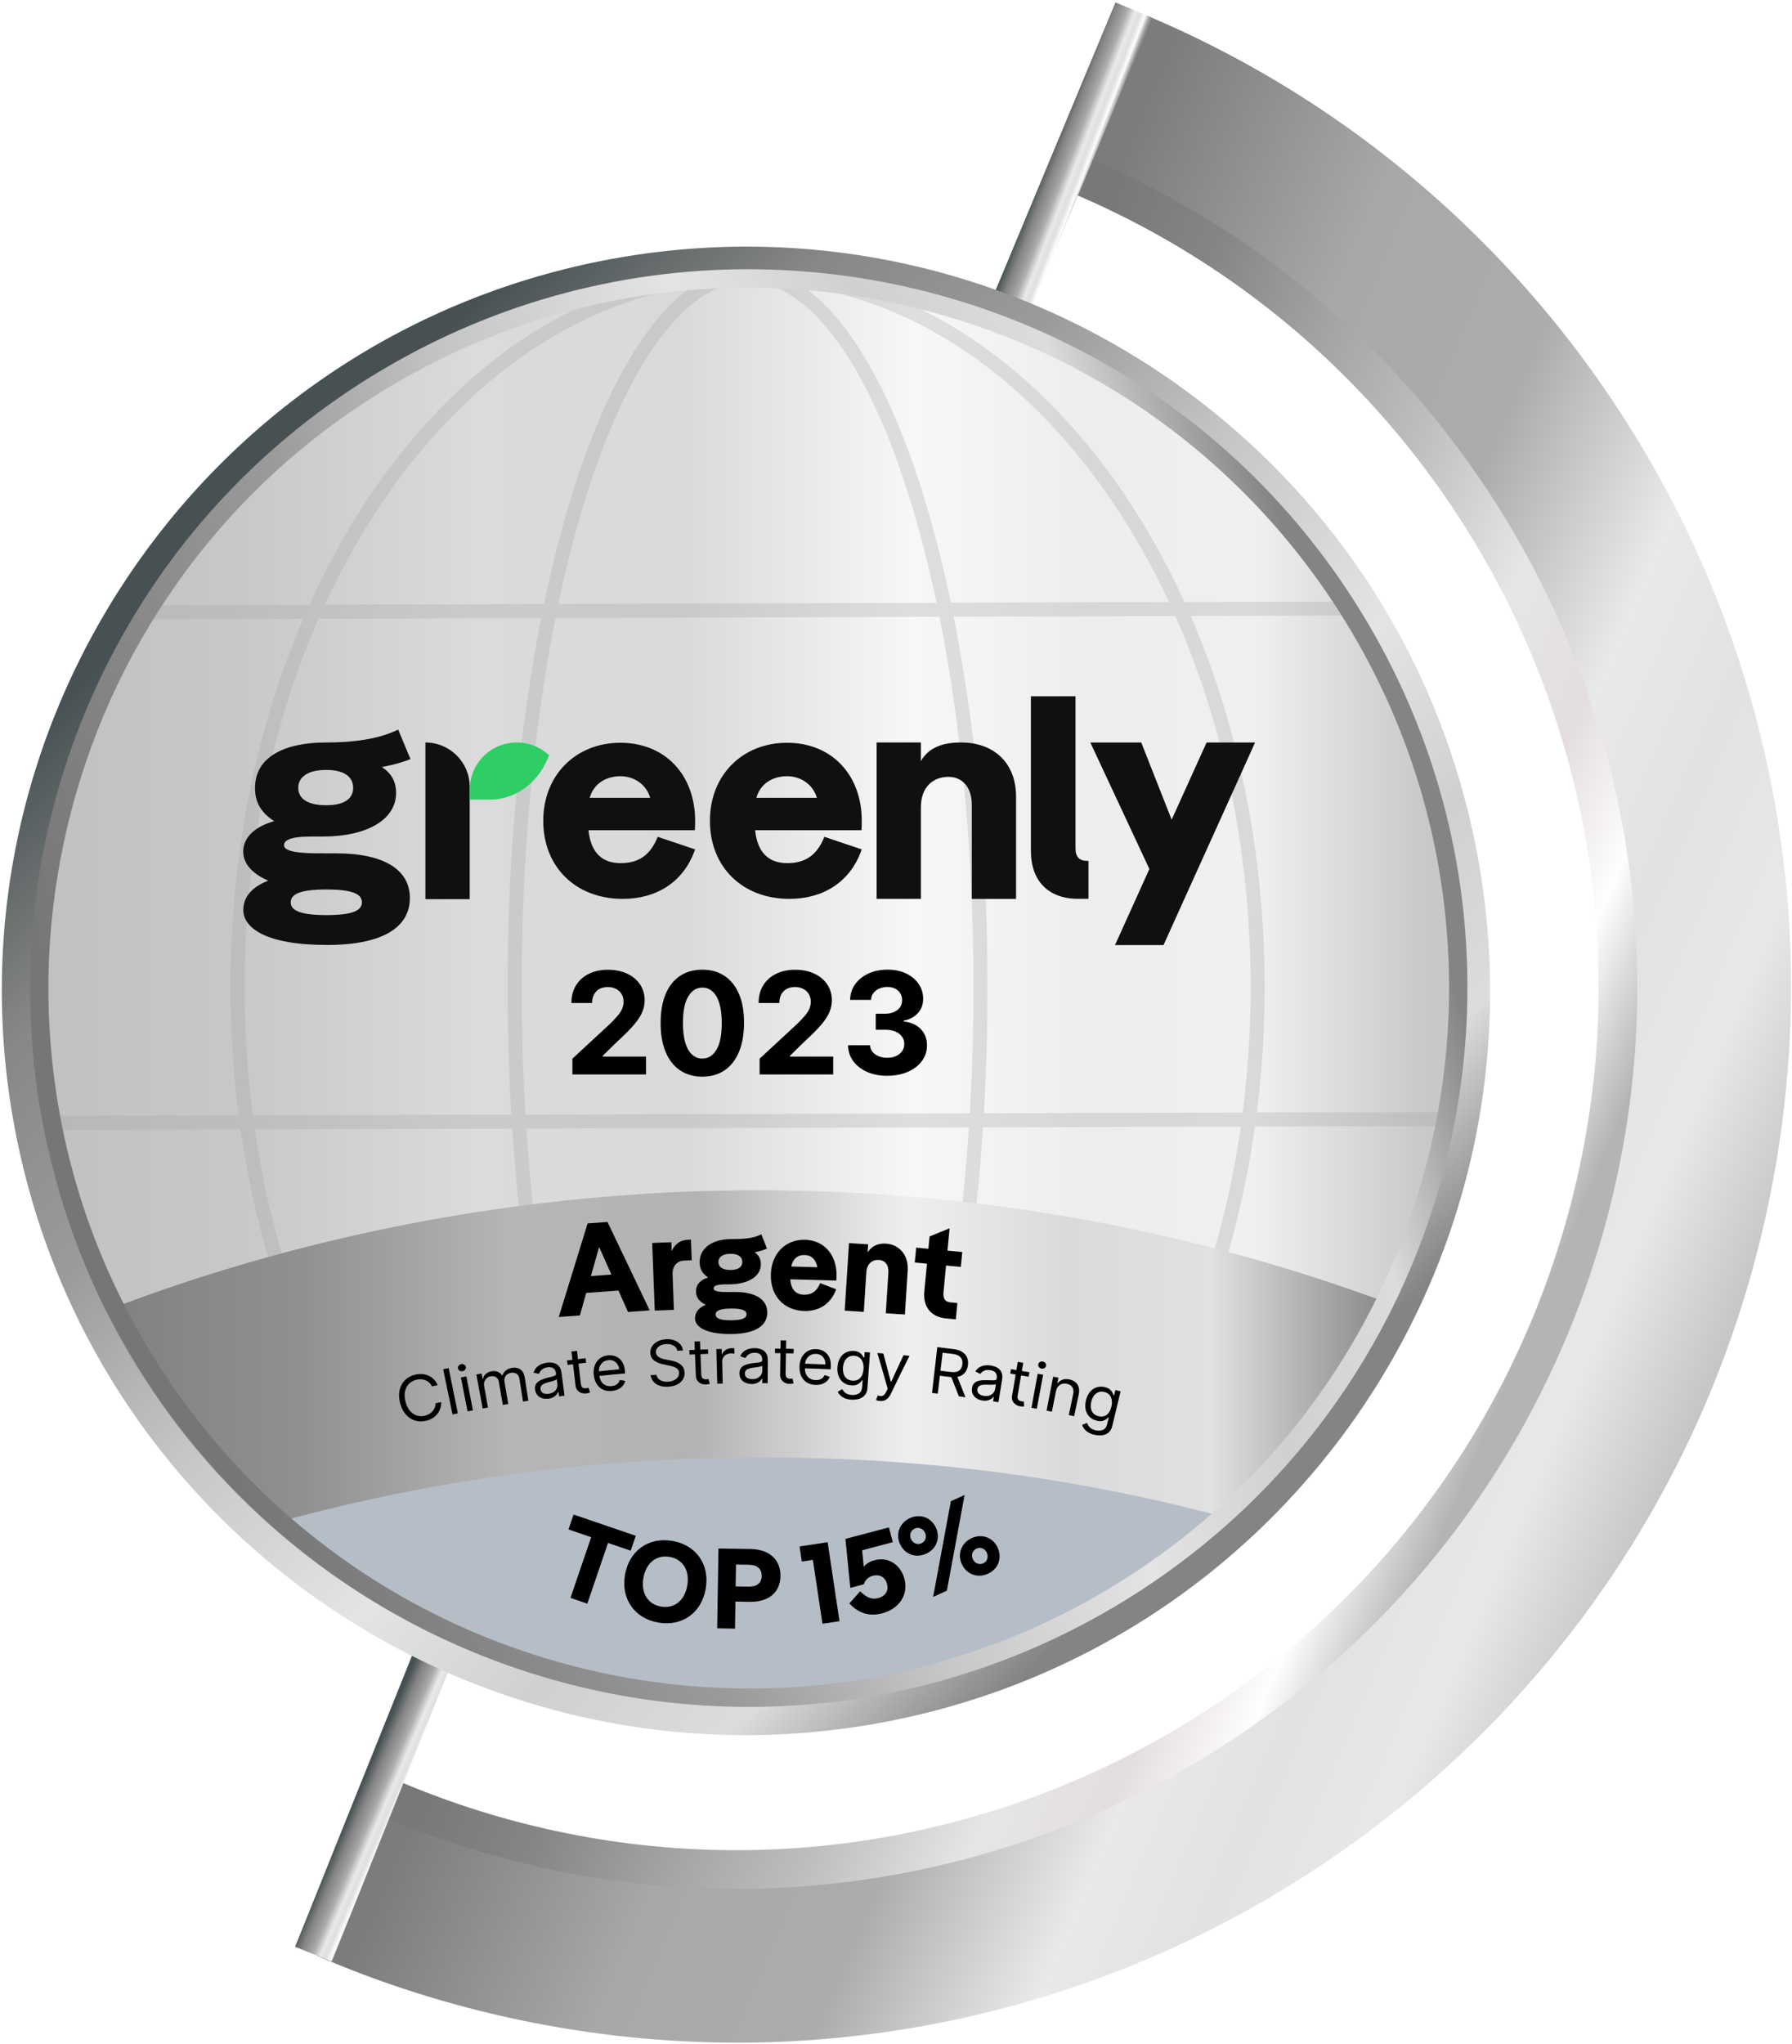 <svg width="235" height="268" viewBox="0 0 235 268" fill="none" xmlns="http://www.w3.org/2000/svg">
<g clip-path="url(#clip0_616_5088)">
<path d="M150.352 2.028L141.421 22.911C196.806 46.181 225.594 108.662 206.062 166.475C189.768 214.699 144.765 245.117 96.536 245.117C84.261 245.117 71.784 243.15 59.513 239.004C56.432 237.961 53.426 236.799 50.494 235.528L41.559 256.424C49.916 260.031 58.751 262.866 68.002 264.816C77.617 266.841 87.215 267.818 96.663 267.818C160.682 267.818 218.148 223.131 231.874 157.99C245.762 92.07 210.207 27.236 150.352 2.028Z" fill="url(#paint0_linear_616_5088)"/>
<path d="M50.488 235.529C53.42 236.799 56.426 237.961 59.507 239.004C120.002 259.443 185.616 226.974 206.06 166.479C225.592 108.666 196.804 46.19 141.419 22.915" stroke="url(#paint1_linear_616_5088)" stroke-width="5.07" stroke-miterlimit="10"/>
<path d="M148.676 1.31L132.566 39.989" stroke="url(#paint2_linear_616_5088)" stroke-width="5.184" stroke-miterlimit="10"/>
<path d="M41.102 256.218L58.408 213.13" stroke="url(#paint3_linear_616_5088)" stroke-width="5.184" stroke-miterlimit="10"/>
<path d="M97.829 227.312C151.618 227.312 195.224 183.706 195.224 129.917C195.224 76.127 151.618 32.522 97.829 32.522C44.039 32.522 0.434 76.127 0.434 129.917C0.434 183.706 44.039 227.312 97.829 227.312Z" fill="url(#paint4_linear_616_5088)"/>
<g opacity="0.3">
<path d="M98.035 222.767C149.598 222.767 191.398 180.967 191.398 129.404C191.398 77.841 149.598 36.041 98.035 36.041C46.472 36.041 4.672 77.841 4.672 129.404C4.672 180.967 46.472 222.767 98.035 222.767Z" stroke="#434649" stroke-width="1.841" stroke-miterlimit="10"/>
<path d="M98.034 222.767C134.978 222.767 164.927 180.967 164.927 129.404C164.927 77.841 134.978 36.041 98.034 36.041C61.09 36.041 31.141 77.841 31.141 129.404C31.141 180.967 61.09 222.767 98.034 222.767Z" stroke="#434649" stroke-width="1.841" stroke-miterlimit="10"/>
<path d="M98.037 222.767C114.905 222.767 128.578 180.967 128.578 129.404C128.578 77.841 114.905 36.041 98.037 36.041C81.17 36.041 67.496 77.841 67.496 129.404C67.496 180.967 81.17 222.767 98.037 222.767Z" stroke="#434649" stroke-width="1.841" stroke-miterlimit="10"/>
<path d="M18.543 80.277L175.723 79.781H177.16" stroke="#434649" stroke-width="1.841" stroke-miterlimit="10"/>
<path d="M4.961 147.24L175.722 146.749H191.122" stroke="#434649" stroke-width="1.841" stroke-miterlimit="10"/>
<path d="M22.414 183.816L174.239 183.325" stroke="#434649" stroke-width="1.841" stroke-miterlimit="10"/>
</g>
<g opacity="0.5">
<path d="M98.242 222.057C149.188 222.057 190.487 180.757 190.487 129.811C190.487 78.865 149.188 37.566 98.242 37.566C47.296 37.566 5.996 78.865 5.996 129.811C5.996 180.757 47.296 222.057 98.242 222.057Z" fill="white"/>
</g>
<path d="M153.651 107.474L149.663 97.351H142.984L150.728 113.938L146.223 123.908H152.582L164.59 97.351H158.231L153.647 107.474H153.651Z" fill="#101010"/>
<path d="M142.742 117.852V112.873H142.58C141.515 112.873 141.038 112.321 141.038 111.212V91.294H135.191V111.567C135.191 115.516 137.483 117.847 141.393 117.847H142.738L142.742 117.852Z" fill="#101010"/>
<path d="M126.075 97.346C124.318 97.346 121.947 97.662 120.764 99.796V97.346H114.957V117.852H120.764V105.844C120.764 103.236 122.306 101.856 124.397 101.856C126.097 101.856 127.438 103.118 127.438 105.489V117.856H133.245V104.463C133.245 99.84 130.142 97.351 126.071 97.351L126.075 97.346Z" fill="#101010"/>
<path d="M81.401 113.167C79.069 113.167 77.492 111.931 77.172 108.854H91.117C91.156 108.478 91.156 107.991 91.156 107.619C91.156 101.545 87.168 97.386 81.357 97.386C75.546 97.386 71.242 101.584 71.242 107.619C71.242 113.653 75.471 117.852 81.672 117.852C86.02 117.852 89.653 115.713 91.152 111.366L86.252 109.718C85.266 112.189 83.684 113.167 81.392 113.167H81.401ZM81.361 101.772C83.048 101.772 84.718 102.745 85.27 104.612H77.329C77.842 102.78 79.433 101.772 81.357 101.772H81.361Z" fill="#101010"/>
<path d="M103.256 113.167C100.925 113.167 99.347 111.931 99.027 108.854H112.972C113.011 108.478 113.011 107.991 113.011 107.619C113.011 101.545 109.023 97.386 103.212 97.386C97.401 97.386 93.098 101.584 93.098 107.619C93.098 113.653 97.327 117.852 103.528 117.852C107.875 117.852 111.508 115.713 113.007 111.366L108.107 109.718C107.121 112.189 105.539 113.167 103.247 113.167H103.256ZM103.217 101.772C104.904 101.772 106.574 102.745 107.126 104.612H99.185C99.698 102.78 101.288 101.772 103.212 101.772H103.217Z" fill="#101010"/>
<path d="M42.851 123.899C50.445 123.899 53.75 121.436 53.75 117.742C53.75 114.048 50.406 111.883 44.029 111.883H42.851C40.922 111.883 37.25 111.953 37.25 110.831C37.25 109.56 40.252 109.678 42.377 109.678C48.044 109.678 51.94 107.513 51.94 103.968C51.94 102.439 51.309 101.391 50.09 100.572C51.427 100.309 52.724 99.976 53.829 99.529L52.216 95.654C49.582 96.96 46.146 97.35 42.763 97.35C37.373 97.35 33.441 99.191 33.441 103.333C33.441 105.348 34.388 106.654 35.961 107.662C33.678 108.298 31.895 109.634 31.895 111.65C31.895 113.478 33.441 114.718 35.173 115.463C33.087 116.283 31.908 117.554 31.908 119.306C31.908 121.62 34.782 123.895 42.846 123.895L42.851 123.899ZM42.772 105.576C40.291 105.576 39.112 104.682 39.112 103.302C39.112 101.921 40.291 100.949 42.772 100.949C45.252 100.949 46.313 101.921 46.313 103.302C46.313 104.682 45.213 105.576 42.772 105.576ZM42.811 119.981C39.389 119.981 38.126 119.385 38.126 118.303C38.126 117.22 39.384 116.624 42.811 116.624C46.238 116.624 47.456 117.22 47.456 118.303C47.456 119.385 46.238 119.981 42.811 119.981Z" fill="#101010"/>
<path d="M61.596 103.157V117.887H55.789V97.351C58.997 97.351 61.596 99.949 61.596 103.157Z" fill="#101010"/>
<path d="M65.03 104.809C66.476 104.647 70.161 103.766 72.011 99.033C70.078 97.206 67.103 96.776 64.679 98.17C62.663 99.327 61.594 101.439 61.594 103.609V104.84H64.004C64.346 104.84 64.688 104.84 65.03 104.805V104.809Z" fill="#2FCE65"/>
<path d="M75.065 140.868V138.804L79.886 134.343C80.293 133.944 80.639 133.589 80.916 133.273C81.201 132.958 81.411 132.647 81.555 132.34C81.7 132.033 81.775 131.7 81.775 131.341C81.775 130.946 81.683 130.604 81.503 130.315C81.323 130.026 81.073 129.802 80.762 129.649C80.451 129.491 80.096 129.412 79.697 129.412C79.299 129.412 78.922 129.496 78.615 129.662C78.308 129.829 78.067 130.07 77.9 130.385C77.734 130.696 77.651 131.069 77.651 131.503H74.934C74.934 130.618 75.135 129.846 75.534 129.193C75.937 128.54 76.498 128.036 77.221 127.681C77.944 127.322 78.777 127.147 79.719 127.147C80.661 127.147 81.534 127.318 82.252 127.664C82.975 128.001 83.536 128.475 83.939 129.079C84.343 129.684 84.54 130.377 84.54 131.157C84.54 131.669 84.439 132.173 84.233 132.669C84.036 133.168 83.681 133.72 83.168 134.329C82.655 134.934 81.937 135.657 81.008 136.503L79.031 138.44V138.532H84.715V140.872H75.061L75.065 140.868ZM92.104 141.166C90.969 141.162 89.987 140.881 89.168 140.325C88.353 139.768 87.722 138.966 87.283 137.91C86.845 136.858 86.63 135.587 86.635 134.106C86.635 132.629 86.854 131.371 87.288 130.333C87.73 129.294 88.357 128.501 89.172 127.957C89.992 127.41 90.969 127.138 92.1 127.138C93.23 127.138 94.207 127.41 95.023 127.957C95.842 128.505 96.473 129.298 96.916 130.337C97.359 131.371 97.573 132.629 97.569 134.106C97.569 135.592 97.35 136.863 96.907 137.914C96.469 138.966 95.847 139.772 95.027 140.329C94.212 140.886 93.235 141.162 92.1 141.162L92.104 141.166ZM92.104 138.791C92.88 138.791 93.498 138.401 93.962 137.621C94.427 136.841 94.654 135.671 94.65 134.11C94.65 133.085 94.545 132.23 94.335 131.547C94.129 130.863 93.831 130.35 93.449 130.004C93.068 129.658 92.621 129.487 92.108 129.487C91.337 129.487 90.719 129.873 90.259 130.644C89.794 131.415 89.562 132.568 89.558 134.11C89.558 135.149 89.663 136.017 89.869 136.718C90.079 137.41 90.377 137.927 90.763 138.278C91.149 138.62 91.596 138.795 92.113 138.795L92.104 138.791ZM99.615 140.868V138.804L104.436 134.343C104.844 133.944 105.19 133.589 105.466 133.273C105.746 132.958 105.961 132.647 106.106 132.34C106.25 132.033 106.325 131.7 106.325 131.341C106.325 130.946 106.233 130.604 106.053 130.315C105.874 130.026 105.624 129.802 105.313 129.649C105.001 129.491 104.646 129.412 104.248 129.412C103.831 129.412 103.472 129.496 103.165 129.662C102.858 129.829 102.617 130.07 102.451 130.385C102.284 130.696 102.201 131.069 102.201 131.503H99.484C99.484 130.618 99.686 129.846 100.084 129.193C100.488 128.54 101.048 128.036 101.772 127.681C102.495 127.322 103.327 127.147 104.27 127.147C105.212 127.147 106.084 127.318 106.803 127.664C107.526 128.001 108.087 128.475 108.49 129.079C108.889 129.684 109.09 130.377 109.09 131.157C109.09 131.669 108.989 132.173 108.783 132.669C108.586 133.168 108.231 133.72 107.719 134.329C107.206 134.934 106.487 135.657 105.558 136.503L103.582 138.44V138.532H109.266V140.872H99.611L99.615 140.868ZM116.348 141.052C115.361 141.052 114.481 140.881 113.709 140.544C112.942 140.198 112.338 139.729 111.891 139.128C111.448 138.523 111.224 137.827 111.211 137.038H114.095C114.112 137.367 114.222 137.66 114.419 137.91C114.621 138.155 114.893 138.348 115.226 138.484C115.559 138.62 115.94 138.69 116.356 138.69C116.773 138.69 117.18 138.611 117.513 138.458C117.846 138.304 118.109 138.09 118.302 137.818C118.491 137.546 118.587 137.231 118.587 136.871C118.587 136.512 118.486 136.192 118.285 135.912C118.087 135.631 117.798 135.408 117.426 135.25C117.057 135.092 116.615 135.013 116.102 135.013H114.84V132.91H116.102C116.536 132.91 116.917 132.835 117.246 132.686C117.579 132.537 117.842 132.327 118.026 132.064C118.21 131.792 118.302 131.481 118.302 131.126C118.302 130.771 118.219 130.486 118.057 130.232C117.899 129.973 117.671 129.767 117.382 129.623C117.097 129.478 116.759 129.404 116.378 129.404C115.997 129.404 115.633 129.474 115.313 129.614C114.989 129.75 114.735 129.947 114.538 130.201C114.34 130.455 114.24 130.758 114.226 131.1H111.483C111.496 130.32 111.72 129.632 112.149 129.036C112.579 128.44 113.161 127.975 113.893 127.642C114.63 127.3 115.458 127.134 116.387 127.134C117.316 127.134 118.14 127.304 118.841 127.642C119.542 127.984 120.086 128.44 120.476 129.018C120.866 129.592 121.063 130.232 121.059 130.951C121.063 131.709 120.826 132.34 120.353 132.848C119.88 133.357 119.266 133.677 118.508 133.812V133.918C119.503 134.045 120.261 134.391 120.783 134.956C121.304 135.517 121.567 136.218 121.563 137.06C121.567 137.831 121.343 138.515 120.896 139.115C120.454 139.715 119.836 140.184 119.051 140.531C118.267 140.872 117.369 141.048 116.352 141.048L116.348 141.052Z" fill="black"/>
<path d="M18.078 176.002C32.58 204.019 61.201 221.965 98.943 222.543C136.22 223.118 163.198 202.45 178.326 173.938L18.078 176.002Z" fill="#B5BEC7"/>
<g filter="url(#filter0_d_616_5088)">
<path d="M32.734 197.792C53.897 191.586 76.409 188.242 99.754 188.242C123.1 188.242 143.675 191.306 164.036 197.007C173.432 188.545 179.839 179.052 184.892 169.087C158.51 158.862 129.594 153.218 99.268 153.218C68.942 153.218 38.528 159.156 11.598 169.893C16.418 179.618 23.391 188.935 32.734 197.792Z" fill="url(#paint5_linear_616_5088)"/>
</g>
<path d="M57.389 181.612C57.091 181.677 56.942 181.708 56.64 181.774C56.552 181.577 56.434 181.414 56.289 181.283C56.144 181.151 55.982 181.046 55.803 180.976C55.623 180.902 55.43 180.862 55.228 180.849C55.027 180.836 54.821 180.853 54.615 180.902C54.238 180.985 53.922 181.156 53.66 181.406C53.397 181.655 53.221 181.98 53.125 182.37C53.029 182.764 53.042 183.216 53.164 183.724C53.283 184.232 53.475 184.644 53.734 184.951C53.993 185.262 54.291 185.472 54.628 185.582C54.965 185.692 55.321 185.709 55.684 185.626C55.886 185.582 56.074 185.512 56.245 185.416C56.42 185.319 56.569 185.201 56.701 185.061C56.832 184.92 56.933 184.758 57.008 184.578C57.082 184.399 57.117 184.202 57.117 183.987C57.411 183.921 57.56 183.89 57.858 183.829C57.867 184.145 57.823 184.434 57.726 184.706C57.63 184.977 57.494 185.218 57.315 185.433C57.135 185.648 56.92 185.827 56.67 185.972C56.42 186.117 56.144 186.226 55.838 186.292C55.325 186.406 54.838 186.388 54.378 186.239C53.918 186.086 53.524 185.814 53.182 185.416C52.844 185.017 52.599 184.508 52.45 183.89C52.301 183.268 52.288 182.707 52.415 182.199C52.542 181.69 52.783 181.265 53.138 180.924C53.493 180.582 53.936 180.349 54.466 180.231C54.781 180.161 55.084 180.139 55.382 180.161C55.675 180.187 55.956 180.257 56.215 180.376C56.473 180.494 56.701 180.656 56.903 180.862C57.104 181.068 57.262 181.318 57.385 181.612H57.389Z" fill="black"/>
<path d="M58.836 179.377C59.318 181.747 59.559 182.935 60.041 185.306C59.761 185.363 59.62 185.389 59.344 185.451C58.853 183.08 58.608 181.896 58.117 179.526C58.406 179.464 58.547 179.438 58.836 179.377Z" fill="black"/>
<path d="M60.661 179.784C60.521 179.81 60.394 179.788 60.275 179.718C60.157 179.648 60.087 179.547 60.06 179.42C60.034 179.293 60.06 179.175 60.148 179.061C60.231 178.951 60.341 178.881 60.481 178.855C60.621 178.829 60.753 178.851 60.871 178.921C60.99 178.991 61.06 179.092 61.086 179.219C61.112 179.346 61.082 179.464 60.998 179.574C60.915 179.683 60.806 179.753 60.665 179.78L60.661 179.784ZM61.314 185.052C60.963 183.268 60.788 182.378 60.442 180.599C60.727 180.542 60.871 180.516 61.156 180.459C61.498 182.243 61.669 183.132 62.015 184.916C61.735 184.968 61.594 184.995 61.314 185.052Z" fill="black"/>
<path d="M63.297 184.675C62.964 182.891 62.802 181.997 62.469 180.214C62.745 180.161 62.885 180.135 63.161 180.086C63.214 180.367 63.236 180.507 63.288 180.783C63.31 180.779 63.323 180.775 63.35 180.77C63.402 180.516 63.525 180.301 63.718 180.13C63.911 179.959 64.16 179.845 64.463 179.793C64.769 179.74 65.037 179.762 65.269 179.859C65.497 179.955 65.69 180.117 65.843 180.336C65.861 180.336 65.874 180.332 65.891 180.328C65.97 180.078 66.119 179.863 66.334 179.688C66.549 179.512 66.825 179.394 67.162 179.341C67.579 179.276 67.942 179.341 68.245 179.552C68.547 179.762 68.74 180.13 68.823 180.656C69.007 181.857 69.099 182.457 69.288 183.658C69.007 183.702 68.867 183.724 68.587 183.768C68.398 182.567 68.302 181.967 68.113 180.766C68.061 180.437 67.929 180.214 67.719 180.1C67.508 179.986 67.276 179.951 67.022 179.994C66.693 180.047 66.457 180.183 66.308 180.402C66.159 180.621 66.111 180.875 66.159 181.165C66.356 182.33 66.452 182.913 66.65 184.079C66.365 184.127 66.22 184.149 65.935 184.202C65.725 182.974 65.62 182.365 65.409 181.138C65.365 180.884 65.243 180.691 65.046 180.569C64.848 180.441 64.612 180.402 64.34 180.45C64.156 180.481 63.989 180.56 63.845 180.687C63.7 180.81 63.595 180.963 63.529 181.151C63.464 181.335 63.45 181.537 63.49 181.756C63.691 182.874 63.797 183.43 63.998 184.548C63.718 184.6 63.578 184.622 63.297 184.675Z" fill="black"/>
<path d="M71.935 183.378C71.646 183.417 71.374 183.4 71.124 183.33C70.874 183.255 70.66 183.128 70.493 182.939C70.322 182.755 70.217 182.514 70.173 182.225C70.134 181.967 70.156 181.752 70.235 181.577C70.314 181.401 70.436 181.252 70.598 181.138C70.76 181.02 70.945 180.924 71.151 180.849C71.356 180.775 71.567 180.704 71.777 180.647C72.053 180.573 72.281 180.516 72.452 180.472C72.627 180.428 72.75 180.38 72.825 180.323C72.899 180.266 72.93 180.183 72.917 180.073C72.917 180.065 72.917 180.06 72.917 180.051C72.877 179.762 72.768 179.547 72.584 179.412C72.4 179.276 72.141 179.228 71.812 179.271C71.471 179.32 71.212 179.429 71.037 179.6C70.861 179.771 70.747 179.946 70.695 180.122C70.41 180.069 70.265 180.038 69.981 179.986C70.059 179.696 70.191 179.46 70.375 179.276C70.555 179.092 70.765 178.951 70.997 178.859C71.23 178.763 71.466 178.702 71.703 178.667C71.852 178.645 72.027 178.64 72.229 178.645C72.43 178.653 72.627 178.697 72.825 178.776C73.022 178.859 73.197 178.995 73.346 179.193C73.495 179.39 73.592 179.666 73.64 180.025C73.793 181.213 73.872 181.804 74.025 182.992C73.745 183.027 73.605 183.049 73.32 183.084C73.289 182.839 73.272 182.72 73.237 182.475C73.224 182.475 73.215 182.475 73.202 182.479C73.166 182.585 73.101 182.698 73.004 182.826C72.908 182.953 72.772 183.067 72.597 183.172C72.421 183.277 72.202 183.347 71.935 183.382V183.378ZM71.957 182.742C72.237 182.703 72.465 182.615 72.641 182.484C72.82 182.352 72.947 182.19 73.022 182.01C73.096 181.826 73.123 181.642 73.101 181.454C73.066 181.2 73.048 181.073 73.017 180.823C72.991 180.862 72.93 180.902 72.833 180.945C72.737 180.989 72.623 181.029 72.492 181.068C72.365 181.108 72.237 181.143 72.115 181.173C71.992 181.204 71.896 181.23 71.821 181.252C71.641 181.3 71.475 181.362 71.322 181.436C71.168 181.511 71.054 181.607 70.971 181.721C70.888 181.835 70.861 181.984 70.888 182.159C70.923 182.4 71.041 182.567 71.238 182.663C71.44 182.76 71.677 182.786 71.961 182.747L71.957 182.742Z" fill="black"/>
<path d="M76.796 178.079C76.822 178.316 76.835 178.43 76.861 178.667C75.893 178.776 75.406 178.833 74.438 178.956C74.407 178.719 74.394 178.605 74.363 178.369C75.336 178.246 75.823 178.189 76.796 178.079ZM74.942 177.203C75.231 177.168 75.376 177.15 75.665 177.115C75.867 178.833 75.967 179.692 76.169 181.41C76.191 181.607 76.239 181.747 76.309 181.839C76.379 181.932 76.463 181.984 76.559 182.006C76.655 182.028 76.756 182.032 76.861 182.019C76.94 182.01 77.001 181.997 77.05 181.984C77.098 181.971 77.137 181.958 77.168 181.949C77.256 182.19 77.295 182.313 77.383 182.554C77.339 182.576 77.273 182.602 77.19 182.628C77.107 182.655 76.997 182.677 76.866 182.694C76.668 182.716 76.467 182.694 76.265 182.637C76.064 182.58 75.893 182.466 75.748 182.308C75.603 182.151 75.511 181.94 75.481 181.682C75.262 179.889 75.156 178.991 74.937 177.199L74.942 177.203Z" fill="black"/>
<path d="M80.256 182.374C79.813 182.418 79.423 182.361 79.081 182.199C78.739 182.041 78.468 181.796 78.257 181.467C78.047 181.138 77.915 180.744 77.867 180.279C77.819 179.819 77.859 179.398 77.999 179.026C78.135 178.653 78.354 178.351 78.647 178.119C78.945 177.886 79.305 177.751 79.73 177.707C79.975 177.685 80.221 177.698 80.466 177.755C80.712 177.812 80.939 177.917 81.154 178.075C81.365 178.233 81.544 178.452 81.684 178.728C81.825 179.004 81.917 179.355 81.952 179.78C81.96 179.898 81.969 179.955 81.978 180.073C80.545 180.2 79.831 180.271 78.398 180.42C78.371 180.178 78.358 180.06 78.332 179.819C79.476 179.696 80.05 179.639 81.194 179.539C81.172 179.284 81.097 179.061 80.974 178.873C80.852 178.68 80.69 178.539 80.484 178.439C80.278 178.338 80.05 178.307 79.787 178.329C79.502 178.355 79.261 178.452 79.064 178.605C78.871 178.763 78.726 178.956 78.639 179.184C78.551 179.412 78.52 179.653 78.547 179.902C78.564 180.06 78.573 180.143 78.59 180.301C78.625 180.643 78.718 180.923 78.862 181.147C79.007 181.371 79.195 181.533 79.423 181.633C79.651 181.734 79.909 181.769 80.194 181.743C80.378 181.725 80.545 181.682 80.694 181.616C80.843 181.55 80.966 181.458 81.062 181.344C81.163 181.23 81.237 181.09 81.281 180.928C81.562 180.976 81.702 181.002 81.987 181.055C81.934 181.287 81.829 181.498 81.676 181.686C81.522 181.874 81.325 182.023 81.084 182.142C80.843 182.26 80.567 182.335 80.256 182.365V182.374Z" fill="black"/>
<path d="M88.817 177.089C88.765 176.791 88.603 176.567 88.331 176.418C88.059 176.269 87.73 176.204 87.349 176.226C87.069 176.243 86.828 176.3 86.626 176.401C86.424 176.502 86.267 176.629 86.162 176.791C86.056 176.949 86.008 177.124 86.021 177.317C86.03 177.479 86.083 177.615 86.17 177.724C86.258 177.834 86.367 177.922 86.499 177.992C86.63 178.057 86.766 178.114 86.906 178.154C87.047 178.193 87.178 178.224 87.296 178.246C87.555 178.298 87.682 178.32 87.941 178.373C88.107 178.404 88.291 178.452 88.493 178.513C88.695 178.575 88.896 178.662 89.085 178.781C89.273 178.894 89.435 179.048 89.562 179.236C89.689 179.425 89.764 179.661 89.777 179.946C89.794 180.275 89.72 180.573 89.558 180.845C89.396 181.116 89.155 181.34 88.835 181.511C88.51 181.686 88.116 181.782 87.643 181.813C87.204 181.839 86.819 181.796 86.49 181.677C86.162 181.559 85.894 181.384 85.692 181.147C85.491 180.91 85.368 180.63 85.32 180.301C85.631 180.279 85.785 180.271 86.091 180.249C86.126 180.477 86.218 180.656 86.367 180.796C86.516 180.937 86.696 181.033 86.911 181.094C87.126 181.151 87.358 181.173 87.603 181.16C87.888 181.143 88.142 181.081 88.361 180.981C88.585 180.875 88.756 180.739 88.879 180.569C89.001 180.398 89.058 180.2 89.049 179.981C89.041 179.78 88.975 179.622 88.852 179.499C88.73 179.381 88.572 179.285 88.379 179.219C88.186 179.149 87.98 179.092 87.757 179.048C87.445 178.982 87.288 178.947 86.977 178.881C86.481 178.776 86.083 178.61 85.78 178.377C85.478 178.145 85.311 177.825 85.285 177.418C85.263 177.08 85.338 176.778 85.513 176.51C85.688 176.243 85.934 176.028 86.249 175.871C86.565 175.708 86.928 175.616 87.332 175.59C87.739 175.564 88.107 175.616 88.432 175.735C88.756 175.857 89.019 176.033 89.216 176.265C89.413 176.497 89.527 176.765 89.549 177.067C89.255 177.08 89.106 177.089 88.813 177.106L88.817 177.089Z" fill="black"/>
<path d="M92.844 176.914C92.853 177.15 92.857 177.269 92.861 177.505C91.888 177.536 91.398 177.558 90.425 177.602C90.416 177.365 90.407 177.247 90.398 177.01C91.376 176.966 91.867 176.949 92.844 176.914ZM91.069 175.892C91.363 175.879 91.507 175.875 91.796 175.862C91.862 177.593 91.893 178.456 91.959 180.183C91.967 180.38 92.002 180.525 92.064 180.621C92.125 180.718 92.204 180.779 92.3 180.81C92.397 180.84 92.493 180.853 92.598 180.849C92.677 180.849 92.743 180.84 92.791 180.827C92.84 180.818 92.879 180.81 92.91 180.801C92.975 181.051 93.01 181.173 93.076 181.423C93.028 181.441 92.962 181.463 92.879 181.484C92.791 181.506 92.686 181.52 92.555 181.524C92.353 181.533 92.156 181.498 91.963 181.419C91.77 181.34 91.604 181.217 91.472 181.051C91.341 180.884 91.266 180.665 91.257 180.402C91.183 178.596 91.143 177.694 91.069 175.892Z" fill="black"/>
<path d="M94.06 181.419C94.012 179.604 93.986 178.697 93.938 176.883C94.218 176.874 94.358 176.87 94.639 176.865C94.647 177.142 94.647 177.277 94.656 177.549C94.674 177.549 94.687 177.549 94.704 177.549C94.783 177.321 94.937 177.137 95.156 176.993C95.379 176.848 95.629 176.773 95.914 176.769C95.967 176.769 96.032 176.769 96.116 176.769C96.194 176.769 96.256 176.769 96.295 176.773C96.3 177.058 96.304 177.199 96.308 177.483C96.282 177.479 96.23 177.47 96.142 177.457C96.054 177.444 95.962 177.44 95.866 177.444C95.638 177.444 95.436 177.497 95.257 177.593C95.081 177.689 94.941 177.816 94.845 177.979C94.744 178.141 94.7 178.325 94.704 178.531C94.731 179.679 94.744 180.253 94.775 181.401C94.49 181.41 94.35 181.41 94.065 181.419H94.06Z" fill="black"/>
<path d="M98.56 181.454C98.266 181.454 98.003 181.401 97.762 181.296C97.521 181.191 97.332 181.033 97.188 180.827C97.043 180.621 96.973 180.371 96.969 180.073C96.969 179.815 97.017 179.6 97.118 179.438C97.223 179.276 97.359 179.144 97.534 179.052C97.709 178.956 97.902 178.886 98.117 178.838C98.332 178.789 98.546 178.75 98.761 178.724C99.046 178.689 99.274 178.658 99.454 178.64C99.633 178.623 99.76 178.592 99.844 178.544C99.927 178.5 99.966 178.421 99.966 178.307V178.285C99.966 177.992 99.887 177.768 99.721 177.606C99.559 177.444 99.309 177.365 98.976 177.365C98.63 177.365 98.362 177.44 98.165 177.589C97.968 177.738 97.832 177.891 97.758 178.057C97.481 177.965 97.346 177.917 97.07 177.83C97.188 177.553 97.35 177.334 97.556 177.181C97.762 177.028 97.986 176.914 98.227 176.852C98.472 176.787 98.713 176.756 98.95 176.756C99.103 176.756 99.274 176.773 99.475 176.808C99.673 176.844 99.865 176.914 100.05 177.019C100.234 177.124 100.387 177.286 100.51 177.501C100.632 177.716 100.689 178.005 100.689 178.364C100.681 179.561 100.681 180.157 100.672 181.353C100.387 181.353 100.247 181.353 99.962 181.353C99.962 181.108 99.962 180.985 99.962 180.739C99.949 180.739 99.94 180.739 99.927 180.739C99.879 180.836 99.8 180.941 99.686 181.055C99.572 181.169 99.423 181.261 99.239 181.34C99.055 181.419 98.827 181.458 98.56 181.463V181.454ZM98.665 180.827C98.945 180.827 99.182 180.77 99.375 180.661C99.567 180.551 99.716 180.411 99.817 180.24C99.918 180.069 99.966 179.889 99.966 179.701C99.966 179.447 99.966 179.32 99.966 179.061C99.936 179.096 99.87 179.127 99.769 179.157C99.668 179.184 99.55 179.21 99.418 179.232C99.287 179.254 99.156 179.271 99.033 179.285C98.91 179.298 98.809 179.311 98.731 179.324C98.546 179.35 98.371 179.385 98.209 179.442C98.047 179.495 97.92 179.574 97.823 179.679C97.727 179.784 97.679 179.924 97.679 180.1C97.679 180.341 97.775 180.525 97.959 180.643C98.143 180.766 98.376 180.823 98.66 180.823L98.665 180.827Z" fill="black"/>
<path d="M104.083 176.857C104.078 177.093 104.074 177.212 104.069 177.448C103.097 177.426 102.606 177.418 101.633 177.409C101.633 177.172 101.633 177.054 101.637 176.817C102.614 176.826 103.105 176.835 104.083 176.857ZM102.365 175.739C102.658 175.739 102.803 175.744 103.092 175.752C103.061 177.483 103.048 178.347 103.018 180.078C103.018 180.275 103.04 180.424 103.101 180.52C103.158 180.617 103.232 180.687 103.324 180.718C103.416 180.753 103.517 180.77 103.618 180.77C103.697 180.77 103.763 180.77 103.811 180.761C103.859 180.753 103.903 180.748 103.934 180.744C103.986 180.994 104.012 181.121 104.065 181.375C104.017 181.392 103.947 181.41 103.863 181.423C103.776 181.441 103.666 181.445 103.535 181.445C103.333 181.445 103.14 181.397 102.952 181.305C102.763 181.217 102.606 181.086 102.483 180.91C102.36 180.735 102.299 180.516 102.303 180.253C102.33 178.447 102.343 177.545 102.365 175.739Z" fill="black"/>
<path d="M106.927 181.576C106.485 181.559 106.103 181.449 105.788 181.248C105.472 181.042 105.231 180.766 105.069 180.411C104.907 180.056 104.828 179.648 104.841 179.184C104.854 178.719 104.951 178.312 105.139 177.961C105.328 177.61 105.582 177.339 105.906 177.15C106.23 176.962 106.607 176.874 107.032 176.887C107.278 176.896 107.519 176.944 107.756 177.032C107.992 177.12 108.203 177.255 108.391 177.444C108.579 177.628 108.724 177.869 108.829 178.163C108.93 178.456 108.974 178.816 108.952 179.241C108.948 179.359 108.943 179.416 108.939 179.534C107.501 179.469 106.787 179.438 105.35 179.398C105.358 179.157 105.358 179.035 105.367 178.794C106.515 178.829 107.089 178.846 108.238 178.899C108.251 178.645 108.207 178.412 108.111 178.206C108.014 178 107.874 177.838 107.685 177.711C107.497 177.588 107.274 177.518 107.011 177.51C106.721 177.501 106.472 177.558 106.257 177.689C106.042 177.821 105.876 177.992 105.757 178.206C105.639 178.421 105.578 178.653 105.569 178.903C105.564 179.065 105.56 179.144 105.556 179.306C105.547 179.648 105.599 179.942 105.713 180.183C105.827 180.424 105.989 180.608 106.204 180.739C106.419 180.871 106.664 180.941 106.954 180.95C107.142 180.959 107.309 180.937 107.462 180.893C107.615 180.845 107.751 180.774 107.865 180.674C107.979 180.573 108.071 180.446 108.137 180.292C108.409 180.38 108.544 180.424 108.816 180.512C108.733 180.735 108.601 180.932 108.426 181.094C108.251 181.257 108.032 181.384 107.777 181.467C107.523 181.55 107.238 181.59 106.927 181.576Z" fill="black"/>
<path d="M111.67 183.514C111.333 183.492 111.044 183.435 110.803 183.334C110.566 183.233 110.369 183.11 110.211 182.961C110.058 182.812 109.935 182.659 109.847 182.497C110.08 182.352 110.198 182.282 110.43 182.137C110.492 182.225 110.566 182.322 110.658 182.435C110.75 182.549 110.877 182.65 111.044 182.738C111.21 182.826 111.429 182.882 111.705 182.896C112.074 182.918 112.385 182.852 112.639 182.69C112.893 182.527 113.029 182.26 113.055 181.883C113.082 181.515 113.095 181.331 113.117 180.963C113.095 180.963 113.082 180.963 113.055 180.963C112.998 181.042 112.915 181.138 112.814 181.252C112.709 181.366 112.569 181.463 112.385 181.546C112.201 181.629 111.96 181.66 111.662 181.642C111.289 181.62 110.96 181.515 110.676 181.322C110.391 181.134 110.172 180.867 110.014 180.529C109.86 180.192 109.795 179.784 109.817 179.311C109.839 178.846 109.944 178.447 110.132 178.11C110.321 177.773 110.57 177.518 110.882 177.347C111.193 177.177 111.548 177.102 111.946 177.124C112.253 177.142 112.494 177.207 112.67 177.317C112.845 177.426 112.976 177.545 113.064 177.676C113.152 177.808 113.222 177.913 113.27 177.992C113.301 177.992 113.314 177.992 113.344 177.996C113.362 177.707 113.375 177.562 113.393 177.277C113.673 177.295 113.813 177.308 114.089 177.326C113.954 179.188 113.888 180.122 113.756 181.984C113.73 182.374 113.616 182.685 113.419 182.913C113.222 183.145 112.972 183.308 112.665 183.404C112.358 183.5 112.025 183.535 111.662 183.514H111.67ZM111.802 181.024C112.087 181.042 112.332 180.994 112.538 180.88C112.744 180.766 112.906 180.59 113.025 180.358C113.143 180.126 113.213 179.841 113.239 179.508C113.261 179.184 113.231 178.89 113.147 178.636C113.064 178.377 112.924 178.171 112.735 178.018C112.547 177.865 112.301 177.777 112.008 177.759C111.701 177.742 111.442 177.799 111.232 177.939C111.022 178.075 110.86 178.268 110.741 178.513C110.627 178.759 110.562 179.035 110.544 179.341C110.527 179.657 110.562 179.937 110.649 180.183C110.737 180.428 110.877 180.626 111.07 180.775C111.263 180.924 111.504 181.007 111.802 181.024Z" fill="black"/>
<path d="M115.387 183.684C115.268 183.676 115.163 183.658 115.071 183.632C114.979 183.606 114.918 183.584 114.883 183.562C114.975 183.321 115.019 183.202 115.111 182.961C115.277 183.018 115.426 183.045 115.558 183.045C115.689 183.045 115.812 182.996 115.921 182.9C116.031 182.804 116.141 182.646 116.246 182.427C116.311 182.291 116.342 182.221 116.408 182.085C115.882 180.209 115.61 179.271 115.054 177.4C115.369 177.422 115.523 177.435 115.838 177.461C116.241 178.947 116.439 179.688 116.824 181.173C116.842 181.173 116.855 181.173 116.872 181.173C117.508 179.775 117.832 179.078 118.485 177.689C118.801 177.72 118.954 177.733 119.27 177.764C118.27 179.758 117.78 180.757 116.82 182.76C116.71 182.983 116.588 183.172 116.443 183.312C116.303 183.457 116.141 183.557 115.965 183.619C115.79 183.68 115.597 183.702 115.382 183.684H115.387Z" fill="black"/>
<path d="M122.223 182.641C122.499 180.236 122.639 179.035 122.915 176.629C123.765 176.725 124.195 176.778 125.045 176.883C125.536 176.944 125.93 177.076 126.224 177.277C126.517 177.479 126.723 177.729 126.837 178.027C126.951 178.325 126.982 178.649 126.934 179.004C126.886 179.359 126.767 179.661 126.583 179.911C126.395 180.165 126.141 180.349 125.812 180.463C125.483 180.577 125.08 180.604 124.602 180.542C123.927 180.459 123.586 180.415 122.911 180.336C122.941 180.073 122.959 179.942 122.99 179.679C123.66 179.758 123.993 179.797 124.664 179.881C124.997 179.92 125.268 179.911 125.483 179.841C125.698 179.775 125.864 179.661 125.978 179.499C126.092 179.337 126.167 179.14 126.198 178.899C126.228 178.658 126.211 178.443 126.141 178.25C126.07 178.057 125.939 177.9 125.746 177.773C125.553 177.646 125.286 177.562 124.949 177.518C124.414 177.453 124.147 177.418 123.612 177.356C123.358 179.504 123.231 180.573 122.976 182.72C122.678 182.685 122.534 182.668 122.236 182.633L122.223 182.641ZM125.453 180.297C125.921 181.454 126.154 182.032 126.605 183.194C126.263 183.145 126.088 183.124 125.746 183.075C125.299 181.918 125.071 181.34 124.607 180.187C124.944 180.231 125.115 180.253 125.453 180.297Z" fill="black"/>
<path d="M128.832 183.623C128.543 183.579 128.289 183.487 128.065 183.343C127.846 183.202 127.68 183.018 127.57 182.79C127.46 182.563 127.425 182.304 127.465 182.015C127.5 181.756 127.583 181.555 127.71 181.41C127.837 181.265 127.995 181.156 128.184 181.09C128.372 181.024 128.574 180.985 128.793 180.967C129.012 180.954 129.231 180.95 129.45 180.954C129.735 180.963 129.972 180.972 130.147 180.976C130.327 180.985 130.458 180.976 130.55 180.941C130.638 180.91 130.69 180.836 130.708 180.726C130.708 180.718 130.708 180.713 130.708 180.704C130.752 180.415 130.708 180.179 130.568 179.994C130.432 179.81 130.195 179.692 129.866 179.644C129.525 179.591 129.244 179.626 129.029 179.74C128.815 179.854 128.657 179.99 128.552 180.143C128.293 180.012 128.166 179.942 127.908 179.81C128.07 179.556 128.262 179.363 128.486 179.241C128.714 179.118 128.951 179.043 129.205 179.017C129.455 178.991 129.7 178.995 129.937 179.035C130.086 179.057 130.256 179.1 130.449 179.166C130.638 179.232 130.817 179.328 130.984 179.464C131.15 179.6 131.278 179.78 131.365 180.012C131.453 180.244 131.466 180.538 131.409 180.893C131.221 182.072 131.124 182.663 130.936 183.847C130.655 183.803 130.515 183.781 130.235 183.737C130.274 183.496 130.292 183.373 130.331 183.128C130.318 183.128 130.309 183.128 130.296 183.124C130.235 183.211 130.138 183.303 130.007 183.4C129.88 183.492 129.717 183.566 129.52 183.614C129.323 183.663 129.091 183.671 128.828 183.628L128.832 183.623ZM129.034 183.018C129.314 183.062 129.555 183.04 129.766 182.966C129.976 182.887 130.143 182.773 130.265 182.62C130.392 182.466 130.467 182.295 130.498 182.107C130.537 181.853 130.559 181.73 130.598 181.476C130.563 181.506 130.493 181.528 130.388 181.541C130.283 181.555 130.16 181.559 130.029 181.559C129.893 181.559 129.766 181.559 129.639 181.555C129.511 181.555 129.411 181.546 129.332 181.546C129.143 181.546 128.968 181.555 128.797 181.581C128.631 181.607 128.49 181.669 128.381 181.756C128.267 181.844 128.201 181.975 128.175 182.151C128.14 182.392 128.206 182.584 128.368 182.733C128.534 182.882 128.753 182.979 129.034 183.018Z" fill="black"/>
<path d="M135 179.924C134.96 180.157 134.939 180.275 134.895 180.507C133.931 180.336 133.449 180.253 132.484 180.095C132.524 179.863 132.541 179.745 132.581 179.512C133.549 179.67 134.031 179.753 135 179.924ZM133.466 178.557C133.755 178.605 133.9 178.632 134.189 178.68C133.896 180.384 133.751 181.239 133.457 182.944C133.422 183.137 133.427 183.29 133.47 183.395C133.514 183.5 133.576 183.579 133.663 183.627C133.751 183.676 133.847 183.711 133.948 183.728C134.027 183.741 134.088 183.75 134.141 183.75C134.194 183.75 134.233 183.75 134.264 183.75C134.277 184.009 134.286 184.136 134.299 184.394C134.246 184.403 134.18 184.408 134.088 184.412C134.001 184.412 133.891 184.408 133.76 184.381C133.562 184.346 133.374 184.272 133.203 184.153C133.028 184.039 132.892 183.882 132.8 183.693C132.703 183.5 132.677 183.277 132.721 183.014C133.023 181.235 133.172 180.341 133.47 178.561L133.466 178.557Z" fill="black"/>
<path d="M136.585 179.442C136.445 179.416 136.331 179.35 136.248 179.241C136.164 179.131 136.134 179.013 136.156 178.886C136.178 178.759 136.248 178.658 136.366 178.583C136.484 178.509 136.612 178.487 136.752 178.513C136.892 178.54 137.006 178.605 137.089 178.719C137.172 178.829 137.203 178.947 137.181 179.074C137.159 179.201 137.085 179.302 136.971 179.372C136.857 179.442 136.725 179.469 136.585 179.442ZM135.266 184.583C135.595 182.795 135.757 181.905 136.081 180.117C136.366 180.17 136.511 180.196 136.796 180.249C136.463 182.032 136.296 182.926 135.963 184.71C135.682 184.657 135.542 184.631 135.262 184.579L135.266 184.583Z" fill="black"/>
<path d="M138.473 182.414C138.263 183.487 138.158 184.022 137.943 185.091C137.662 185.034 137.522 185.008 137.246 184.955C137.592 183.172 137.763 182.282 138.109 180.498C138.386 180.551 138.526 180.577 138.802 180.634C138.749 180.915 138.719 181.051 138.666 181.331C138.688 181.335 138.701 181.34 138.727 181.344C138.881 181.138 139.082 180.989 139.332 180.897C139.582 180.805 139.88 180.792 140.235 180.862C140.55 180.928 140.813 181.046 141.024 181.217C141.234 181.388 141.379 181.612 141.458 181.888C141.536 182.164 141.532 182.488 141.458 182.865C141.217 183.991 141.098 184.557 140.857 185.687C140.577 185.626 140.441 185.6 140.16 185.538C140.393 184.429 140.507 183.873 140.739 182.76C140.813 182.409 140.774 182.12 140.625 181.883C140.476 181.647 140.239 181.498 139.906 181.432C139.678 181.384 139.468 181.392 139.271 181.449C139.074 181.506 138.907 181.62 138.767 181.778C138.627 181.94 138.535 182.151 138.482 182.409L138.473 182.414Z" fill="black"/>
<path d="M143.541 188.124C143.208 188.049 142.932 187.94 142.713 187.804C142.494 187.668 142.319 187.51 142.187 187.339C142.056 187.169 141.964 186.998 141.902 186.822C142.157 186.717 142.284 186.669 142.538 186.564C142.582 186.66 142.643 186.77 142.713 186.897C142.788 187.024 142.897 187.142 143.046 187.261C143.195 187.374 143.406 187.467 143.677 187.528C144.041 187.611 144.361 187.594 144.637 187.475C144.913 187.357 145.097 187.116 145.185 186.748C145.268 186.388 145.312 186.209 145.395 185.849C145.373 185.845 145.36 185.841 145.338 185.836C145.268 185.906 145.172 185.985 145.053 186.082C144.931 186.178 144.773 186.253 144.58 186.301C144.383 186.353 144.142 186.345 143.844 186.274C143.48 186.191 143.169 186.033 142.919 185.797C142.665 185.565 142.49 185.267 142.393 184.907C142.297 184.548 142.297 184.136 142.393 183.676C142.494 183.22 142.661 182.843 142.902 182.541C143.143 182.238 143.432 182.028 143.769 181.91C144.107 181.791 144.475 181.774 144.865 181.866C145.167 181.936 145.395 182.037 145.549 182.173C145.702 182.308 145.816 182.449 145.882 182.589C145.947 182.729 146 182.847 146.031 182.935C146.061 182.944 146.074 182.944 146.101 182.953C146.166 182.672 146.201 182.532 146.267 182.251C146.543 182.317 146.679 182.348 146.955 182.414C146.517 184.228 146.302 185.135 145.864 186.954C145.772 187.335 145.61 187.62 145.382 187.817C145.15 188.014 144.874 188.133 144.558 188.176C144.238 188.22 143.901 188.198 143.541 188.12V188.124ZM144.076 185.687C144.356 185.753 144.606 185.744 144.83 185.665C145.053 185.586 145.242 185.442 145.395 185.231C145.553 185.021 145.667 184.754 145.746 184.429C145.82 184.11 145.838 183.82 145.794 183.553C145.75 183.286 145.649 183.062 145.483 182.878C145.321 182.694 145.093 182.567 144.804 182.501C144.501 182.431 144.238 182.449 144.006 182.549C143.774 182.65 143.581 182.812 143.427 183.036C143.274 183.259 143.164 183.522 143.099 183.82C143.029 184.127 143.02 184.412 143.068 184.666C143.116 184.925 143.221 185.144 143.388 185.319C143.555 185.499 143.782 185.617 144.076 185.687Z" fill="black"/>
<path d="M82.711 203.318L79.735 202.301L77.018 210.259L74.809 209.506L77.526 201.547L74.551 200.53L75.217 198.576L83.377 201.359L82.711 203.313V203.318Z" fill="black"/>
<path d="M81.96 206.473C82.512 203.287 85.08 201.499 88.179 202.034C91.29 202.573 93.096 205.115 92.548 208.301C91.996 211.487 89.441 213.275 86.329 212.74C83.231 212.205 81.412 209.659 81.96 206.473ZM90.129 207.884C90.48 205.851 89.498 204.418 87.815 204.129C86.132 203.839 84.73 204.856 84.375 206.889C84.024 208.923 85.006 210.356 86.689 210.645C88.372 210.934 89.774 209.918 90.129 207.884Z" fill="black"/>
<path d="M94.217 203.028L98.407 203.094C100.979 203.134 102.377 204.549 102.347 206.657C102.312 208.734 100.87 210.058 98.328 210.018L96.444 209.988L96.387 213.533L94.051 213.494L94.217 203.024V203.028ZM96.518 205.132L96.47 208.002L98.175 208.029C99.222 208.046 99.875 207.577 99.888 206.622C99.901 205.667 99.266 205.176 98.223 205.158L96.518 205.132Z" fill="black"/>
<path d="M108.537 202.2L110.089 212.56L107.854 212.893L106.6 204.518L105.15 204.738L104.852 202.757L108.537 202.205V202.2Z" fill="black"/>
<path d="M118.598 206.968C119.207 209.282 117.708 210.996 115.71 211.522C113.987 211.977 112.598 211.522 111.38 210.233L112.8 208.638C113.611 209.431 114.29 209.764 115.158 209.532C116.126 209.278 116.556 208.559 116.323 207.678C116.087 206.78 115.359 206.368 114.434 206.613C113.887 206.758 113.47 207.13 113.273 207.726L111.507 208.191L110.867 201.766L116.569 200.263L117.081 202.2L113.058 203.261L113.269 205.417C113.611 205.018 114.049 204.733 114.64 204.575C116.84 203.997 118.225 205.548 118.598 206.968Z" fill="black"/>
<path d="M118.019 202.441C117.415 201.105 117.976 199.654 119.339 199.036C120.688 198.427 122.135 198.97 122.739 200.307C123.348 201.657 122.805 203.103 121.455 203.712C120.092 204.33 118.633 203.791 118.024 202.441H118.019ZM121.306 200.956C121.061 200.412 120.478 200.18 119.961 200.412C119.431 200.653 119.22 201.24 119.466 201.784C119.72 202.345 120.307 202.586 120.837 202.345C121.354 202.113 121.56 201.508 121.306 200.951V200.956ZM122.371 209.374L124.694 196.827L126.495 196.012L124.172 208.559L122.371 209.374ZM126.123 205.066C125.518 203.73 126.079 202.279 127.442 201.661C128.791 201.052 130.238 201.595 130.842 202.932C131.452 204.282 130.908 205.728 129.558 206.337C128.195 206.955 126.736 206.416 126.127 205.066H126.123ZM129.409 203.581C129.164 203.037 128.581 202.805 128.064 203.037C127.534 203.278 127.323 203.866 127.569 204.409C127.823 204.97 128.41 205.211 128.94 204.97C129.458 204.738 129.664 204.133 129.409 203.576V203.581Z" fill="black"/>
<path d="M97.936 32.333V36.093C119.318 36.093 140.288 43.561 156.99 57.116C165.299 63.86 172.333 71.889 177.889 80.982C183.639 90.387 187.658 100.694 189.832 111.611C192.303 124.031 192.268 136.565 189.731 148.862C187.277 160.738 182.601 171.9 175.834 182.032C169.063 192.164 160.548 200.758 150.512 207.569C140.126 214.62 128.561 219.454 116.141 221.926C110.063 223.135 103.866 223.749 97.726 223.749C76.344 223.749 55.37 216.281 38.669 202.726C30.36 195.982 23.326 187.953 17.769 178.859C12.019 169.455 8 159.147 5.827 148.231C3.355 135.811 3.39 123.277 5.927 110.98C8.382 99.104 13.058 87.942 19.824 77.809C26.595 67.677 35.11 59.083 45.146 52.273C55.532 45.222 67.097 40.392 79.517 37.916C85.591 36.707 91.788 36.093 97.932 36.093L97.941 32.333M97.932 32.333C91.621 32.333 85.21 32.951 78.785 34.226C25.933 44.744 -8.381 96.111 2.132 148.963C11.37 195.386 52.123 227.504 97.717 227.504C104.028 227.504 110.44 226.886 116.864 225.611C169.712 215.093 204.031 163.727 193.513 110.875C184.275 64.452 143.523 32.329 97.928 32.333H97.932Z" fill="url(#paint6_linear_616_5088)"/>
<path d="M98.104 37.71C113.474 37.71 128.729 41.597 142.213 48.947C156.119 56.524 167.894 67.69 176.278 81.237C182.799 91.781 187.063 103.285 188.948 115.428C190.766 127.16 190.302 138.997 187.567 150.606C184.833 162.215 179.964 173.013 173.101 182.698C165.993 192.725 157.044 201.118 146.504 207.639C131.963 216.636 115.288 221.386 98.28 221.386C82.91 221.386 67.655 217.504 54.166 210.15C40.261 202.573 28.481 191.406 20.102 177.856C13.581 167.312 9.316 155.808 7.432 143.664C5.613 131.932 6.078 120.095 8.812 108.486C11.547 96.877 16.416 86.079 23.279 76.394C30.387 66.367 39.336 57.975 49.876 51.453C64.412 42.461 81.087 37.706 98.1 37.706M98.1 35.3C81.184 35.3 64.053 39.853 48.609 49.411C4.355 76.797 -9.326 134.873 18.055 179.131C35.883 207.946 66.717 223.797 98.28 223.797C115.196 223.797 132.327 219.243 147.77 209.685C192.029 182.304 205.71 124.228 178.329 79.97C160.501 51.156 129.667 35.3 98.104 35.304L98.1 35.3Z" fill="url(#paint7_linear_616_5088)"/>
<path d="M76.052 172.474L73.273 172.676L77.06 160.405L79.667 160.217L85.202 171.808L82.354 172.014L81.105 169.209L76.876 169.516L76.047 172.474H76.052ZM80.184 167.119L78.567 163.499L77.489 167.312L80.18 167.114L80.184 167.119Z" fill="black"/>
<path d="M90.611 162.539L90.712 165.239L89.739 165.274C88.819 165.309 88.157 165.949 88.201 167.128L88.376 171.738L85.865 171.834L85.527 162.969L88.038 162.872L88.082 164.034C88.538 163.026 89.292 162.588 90.181 162.552L90.607 162.535L90.611 162.539Z" fill="black"/>
<path d="M91.149 172.842C91.141 172.04 91.649 171.453 92.552 171.067C91.798 170.73 91.281 170.173 91.272 169.336C91.263 168.412 91.873 167.794 92.863 167.496C92.175 167.04 91.758 166.444 91.75 165.524C91.732 163.626 93.433 162.482 95.773 162.465C97.241 162.452 98.696 162.438 99.835 161.829L100.585 163.705C100.107 163.915 99.546 164.073 98.963 164.196C99.498 164.568 99.774 165.042 99.778 165.743C99.791 167.369 98.109 168.372 95.646 168.394C94.721 168.403 93.577 168.359 93.582 168.942C93.582 169.455 95.023 169.406 95.861 169.402H96.373C99.143 169.376 100.602 170.436 100.62 172.045C100.633 173.736 99.209 174.876 95.909 174.906C92.403 174.937 91.149 173.903 91.141 172.847L91.149 172.842ZM97.898 172.321C97.898 171.826 97.364 171.558 95.874 171.567C94.388 171.58 93.84 171.856 93.845 172.351C93.845 172.847 94.397 173.114 95.887 173.105C97.372 173.092 97.903 172.816 97.898 172.321ZM97.342 165.453C97.337 164.822 96.855 164.38 95.795 164.389C94.717 164.397 94.208 164.849 94.213 165.48C94.217 166.111 94.734 166.518 95.812 166.51C96.873 166.501 97.346 166.085 97.342 165.453Z" fill="black"/>
<path d="M107.553 168.232L109.652 169.043C108.946 171.006 107.351 171.94 105.471 171.887C102.789 171.813 101.01 169.902 101.088 167.097C101.163 164.345 103.012 162.482 105.589 162.552C108.1 162.623 109.774 164.564 109.7 167.334C109.696 167.505 109.691 167.728 109.669 167.899L103.639 167.732C103.735 169.139 104.406 169.718 105.414 169.748C106.404 169.775 107.101 169.35 107.557 168.232H107.553ZM103.749 166.058L107.184 166.15C106.974 165.068 106.374 164.573 105.537 164.551C104.599 164.525 104.003 165.007 103.753 166.058H103.749Z" fill="black"/>
<path d="M119.039 166.562L118.667 172.347L116.16 172.185L116.502 166.847C116.567 165.822 116.024 165.239 115.288 165.195C114.385 165.138 113.679 165.69 113.609 166.816L113.276 172.001L110.77 171.839L111.339 162.986L113.846 163.148L113.776 164.205C114.346 163.315 115.205 162.995 116.177 163.056C117.935 163.17 119.162 164.568 119.035 166.562H119.039Z" fill="black"/>
<path d="M121.561 165.686L119.961 165.532L120.149 163.578L121.749 163.731L121.902 162.114L124.527 161.045L124.247 163.972L126.188 164.156L126 166.111L124.063 165.927L123.73 169.433C123.651 170.248 123.936 170.691 124.598 170.752L125.549 170.844L125.343 172.987L124.067 172.864C122.078 172.676 121.021 171.339 121.214 169.297L121.561 165.69V165.686Z" fill="black"/>
</g>
<defs>
<filter id="filter0_d_616_5088" x="9.704" y="153.218" width="177.079" height="49.311" filterUnits="userSpaceOnUse" color-interpolation-filters="sRGB">
<feFlood flood-opacity="0" result="BackgroundImageFix"/>
<feColorMatrix in="SourceAlpha" type="matrix" values="0 0 0 0 0 0 0 0 0 0 0 0 0 0 0 0 0 0 127 0" result="hardAlpha"/>
<feOffset dy="2.844"/>
<feGaussianBlur stdDeviation="0.947"/>
<feColorMatrix type="matrix" values="0 0 0 0 0.114 0 0 0 0 0.125 0 0 0 0 0.247 0 0 0 0.35 0"/>
<feBlend mode="normal" in2="BackgroundImageFix" result="effect1_dropShadow_616_5088"/>
<feBlend mode="normal" in="SourceGraphic" in2="effect1_dropShadow_616_5088" result="shape"/>
</filter>
<linearGradient id="paint0_linear_616_5088" x1="95.953" y1="129.224" x2="223.723" y2="183.868" gradientUnits="userSpaceOnUse">
<stop offset="0.03" stop-color="#7C7C7C"/>
<stop offset="0.27" stop-color="#A8A8A8"/>
<stop offset="0.46" stop-color="#ACACAC"/>
<stop offset="0.56" stop-color="#CECECE"/>
<stop offset="0.64" stop-color="#E9E9E9"/>
<stop offset="0.76" stop-color="#E2E2E2"/>
<stop offset="0.88" stop-color="#E8E8E8"/>
<stop offset="1" stop-color="#C5C5C5"/>
</linearGradient>
<linearGradient id="paint1_linear_616_5088" x1="96.019" y1="129.067" x2="205.243" y2="175.791" gradientUnits="userSpaceOnUse">
<stop offset="0.04" stop-color="#787878"/>
<stop offset="0.17" stop-color="#858585"/>
<stop offset="0.32" stop-color="#A4A4A4"/>
<stop offset="0.46" stop-color="#BEBEBE"/>
<stop offset="0.62" stop-color="#E6E6E6"/>
<stop offset="0.74" stop-color="#E4DDDF"/>
<stop offset="0.85" stop-color="#FEFDFF"/>
<stop offset="0.96" stop-color="#B4B4B4"/>
</linearGradient>
<linearGradient id="paint2_linear_616_5088" x1="137.079" y1="21.214" x2="142.877" y2="23.463" gradientUnits="userSpaceOnUse">
<stop stop-color="#475153"/>
<stop offset="0.21" stop-color="#848484"/>
<stop offset="0.37" stop-color="#9C9C9C"/>
<stop offset="0.46" stop-color="#ADADAD"/>
<stop offset="0.62" stop-color="#E9E9E9"/>
<stop offset="0.74" stop-color="#DFDFDF"/>
<stop offset="0.85" stop-color="#FEFDFF"/>
<stop offset="0.96" stop-color="#929292"/>
</linearGradient>
<linearGradient id="paint3_linear_616_5088" x1="47.582" y1="233.614" x2="53.296" y2="236.058" gradientUnits="userSpaceOnUse">
<stop stop-color="#475153"/>
<stop offset="0.21" stop-color="#848484"/>
<stop offset="0.37" stop-color="#9C9C9C"/>
<stop offset="0.46" stop-color="#ADADAD"/>
<stop offset="0.62" stop-color="#E9E9E9"/>
<stop offset="0.74" stop-color="#DFDFDF"/>
<stop offset="0.85" stop-color="#FEFDFF"/>
<stop offset="0.96" stop-color="#929292"/>
</linearGradient>
<linearGradient id="paint4_linear_616_5088" x1="0.434" y1="129.917" x2="193.203" y2="129.917" gradientUnits="userSpaceOnUse">
<stop offset="0.03" stop-color="#828282"/>
<stop offset="0.16" stop-color="#909090"/>
<stop offset="0.32" stop-color="#B6B6B6"/>
<stop offset="0.46" stop-color="#B3B3B3"/>
<stop offset="0.62" stop-color="#EFEFEF"/>
<stop offset="0.74" stop-color="#DADADA"/>
<stop offset="0.85" stop-color="#E1E1E1"/>
<stop offset="0.97" stop-color="#909090"/>
</linearGradient>
<linearGradient id="paint5_linear_616_5088" x1="11.598" y1="175.503" x2="184.892" y2="175.503" gradientUnits="userSpaceOnUse">
<stop offset="0.03" stop-color="#828282"/>
<stop offset="0.16" stop-color="#909090"/>
<stop offset="0.32" stop-color="#B6B6B6"/>
<stop offset="0.46" stop-color="#B3B3B3"/>
<stop offset="0.62" stop-color="#EFEFEF"/>
<stop offset="0.74" stop-color="#DADADA"/>
<stop offset="0.85" stop-color="#E1E1E1"/>
<stop offset="0.97" stop-color="#909090"/>
</linearGradient>
<linearGradient id="paint6_linear_616_5088" x1="29.807" y1="59.951" x2="165.842" y2="199.886" gradientUnits="userSpaceOnUse">
<stop offset="0.04" stop-color="#475153"/>
<stop offset="0.18" stop-color="#878787"/>
<stop offset="0.32" stop-color="#9B9B9B"/>
<stop offset="0.46" stop-color="#C6C6C6"/>
<stop offset="0.62" stop-color="#E4E4E4"/>
<stop offset="0.74" stop-color="#D0D0D0"/>
<stop offset="0.85" stop-color="#DCDCDC"/>
<stop offset="0.96" stop-color="#848484"/>
</linearGradient>
<linearGradient id="paint7_linear_616_5088" x1="9.851" y1="162.395" x2="186.537" y2="96.707" gradientUnits="userSpaceOnUse">
<stop offset="0.04" stop-color="#767676"/>
<stop offset="0.18" stop-color="#878787"/>
<stop offset="0.32" stop-color="#9B9B9B"/>
<stop offset="0.46" stop-color="#C6C6C6"/>
<stop offset="0.62" stop-color="#E4E4E4"/>
<stop offset="0.74" stop-color="#D0D0D0"/>
<stop offset="0.85" stop-color="#DCDCDC"/>
<stop offset="0.96" stop-color="#848484"/>
</linearGradient>
<clipPath id="clip0_616_5088">
<rect width="234.631" height="267.499" fill="white" transform="translate(0.242 0.315)"/>
</clipPath>
</defs>
</svg>
